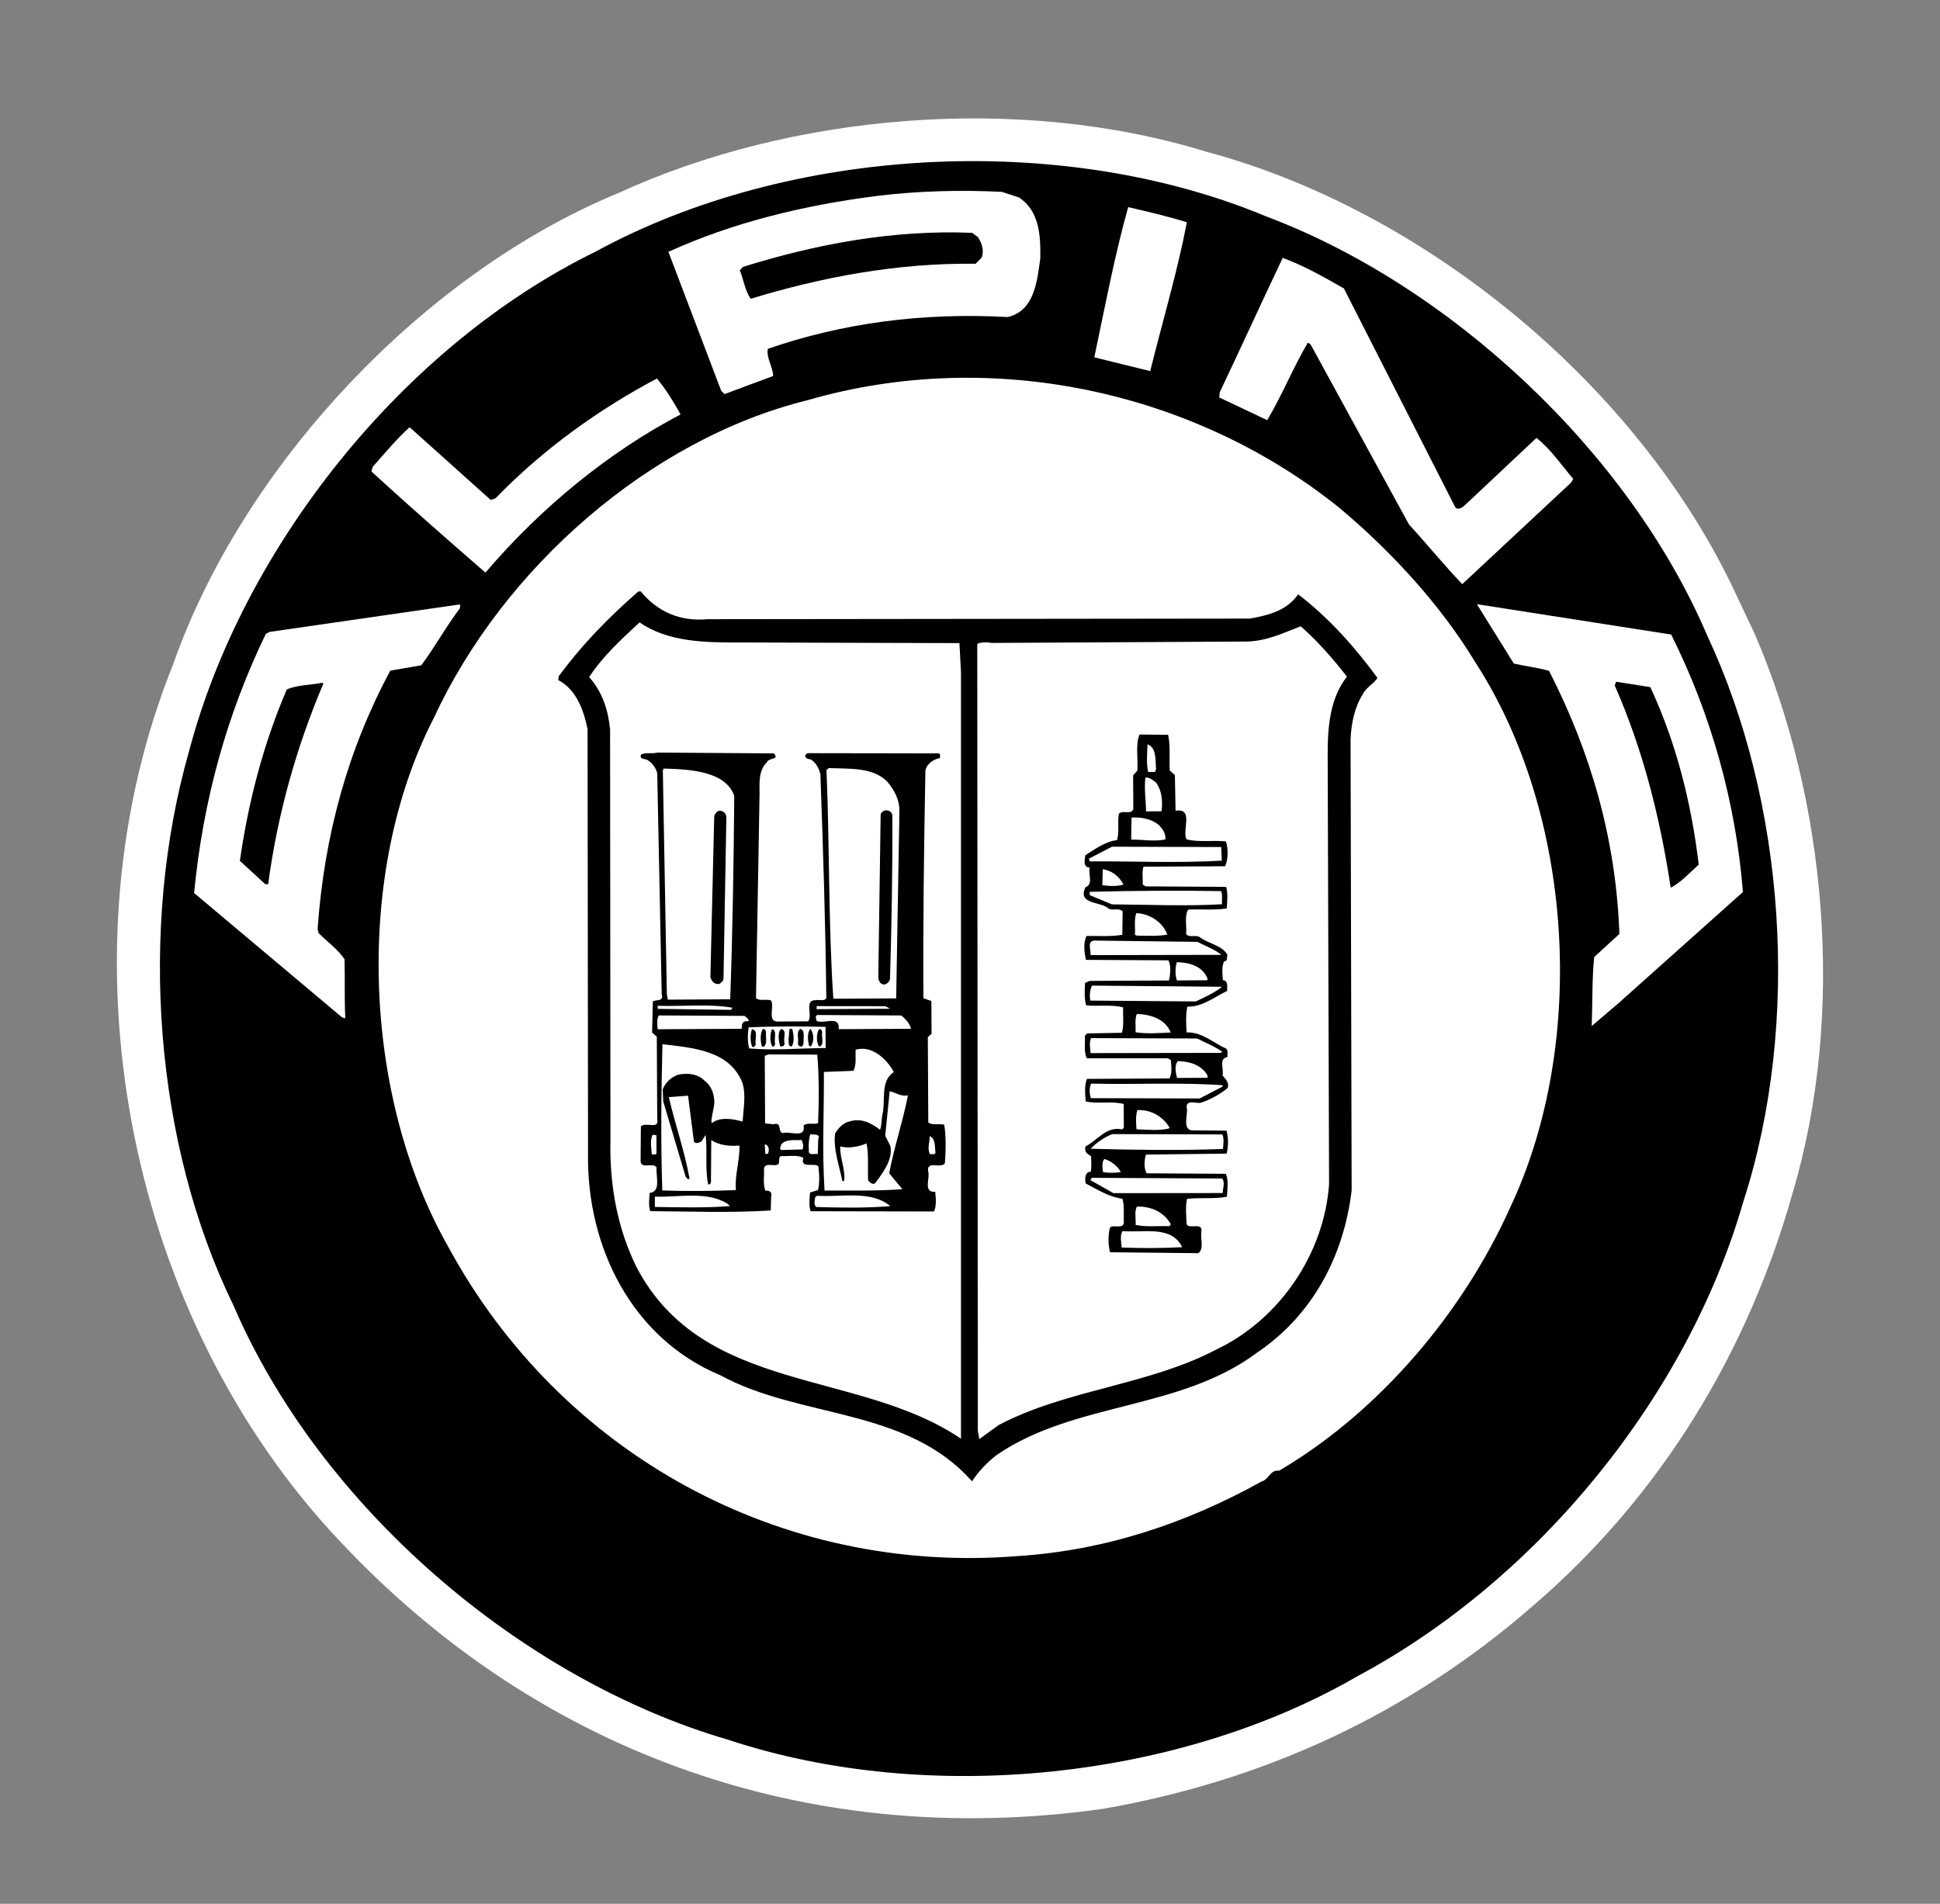 <svg width="54" height="53" viewBox="0 0 54 53" fill="none" xmlns="http://www.w3.org/2000/svg">
<rect x="0" y="0" width="54" height="53" fill="#808080" stroke="none"/>
<g clip-path="url(#clip0_302_300)">
<path fill-rule="evenodd" clip-rule="evenodd" d="M48.827 17.613C50.837 22.236 51.392 28.21 49.892 33.231C48.676 37.545 46.309 41.578 42.672 44.704C39.191 47.738 35.168 49.575 30.708 50.356C22.361 51.538 14.723 48.695 9.181 42.604C3.482 36.331 1.601 26.487 4.82 18.494C6.748 12.989 11.757 7.623 17.213 5.374C22.017 3.168 28.358 2.611 33.587 4.227C39.522 5.813 45.395 10.532 48.18 16.246L48.827 17.613Z" fill="white"/>
<path fill-rule="evenodd" clip-rule="evenodd" d="M47.523 17.699C49.689 22.32 50.141 28.465 48.523 33.461C46.986 38.807 42.864 43.947 37.788 46.663C32.857 49.523 25.878 50.292 20.256 48.43C14.516 46.752 8.917 41.966 6.498 36.341C4.306 31.85 3.843 25.887 5.264 20.907C6.748 15.286 11.167 9.649 16.596 6.996C21.944 4.082 29.499 3.636 35.229 6.019C40.369 7.949 45.341 12.581 47.523 17.699Z" fill="black"/>
<path fill-rule="evenodd" clip-rule="evenodd" d="M41.066 18.439C43.791 22.64 44.204 29.02 42.037 33.614C40.748 36.492 38.44 39.272 35.603 40.945C35.355 40.907 35.318 41.195 35.109 41.248C33.04 42.395 30.786 43.164 28.307 43.322C21.744 43.841 15.605 40.494 12.466 34.69C10.094 30.5 9.851 24.315 12.072 19.995C14.007 15.808 18.099 12.222 22.479 11.141C27.626 9.651 33.259 10.899 37.284 14.14C38.739 15.358 40.117 16.865 41.066 18.439Z" fill="white"/>
<path fill-rule="evenodd" clip-rule="evenodd" d="M26.951 42.231C35.344 42.231 42.148 35.426 42.148 27.033C42.148 18.64 35.344 11.835 26.951 11.835C18.557 11.835 11.752 18.64 11.752 27.033C11.753 35.427 18.557 42.231 26.951 42.231Z" fill="white"/>
<path fill-rule="evenodd" clip-rule="evenodd" d="M28.36 5.496C28.937 5.871 28.966 6.563 28.957 7.189C28.869 7.83 28.795 8.652 28.052 8.826C25.663 8.696 23.446 8.995 21.374 9.711C21.323 9.959 21.508 10.193 21.522 10.467L20.167 10.971L20.075 10.88L18.605 7.011C20.402 6.192 22.384 5.711 24.431 5.452C25.566 5.315 26.741 5.283 27.89 5.342L28.36 5.496ZM33.037 6.188C32.77 7.573 32.36 8.946 32.016 10.331L30.46 9.948C30.753 8.563 31.019 7.139 31.403 5.766C31.952 5.894 32.5 6.021 33.037 6.188Z" fill="white"/>
<path fill-rule="evenodd" clip-rule="evenodd" d="M27.218 6.598C27.323 6.754 27.402 6.963 27.325 7.172L27.156 7.343C24.963 7.315 22.864 7.719 20.896 8.317C20.738 8.096 20.698 7.783 20.592 7.522L20.683 7.43C22.676 6.806 24.84 6.39 27.06 6.482L27.218 6.598Z" fill="black"/>
<path fill-rule="evenodd" clip-rule="evenodd" d="M37.407 8.03L40.494 14.096C40.547 14.213 40.677 14.147 40.742 14.095L42.768 12.191C43.174 12.515 43.45 12.931 43.792 13.334L43.727 13.439L40.702 16.262C40.203 15.742 39.717 15.145 39.218 14.599L36.488 9.602C36.462 9.576 36.436 9.537 36.397 9.55C35.983 10.257 35.687 11.003 35.273 11.697L33.938 11.065L33.951 10.921C34.544 9.678 35.112 8.422 35.705 7.179C36.293 7.397 36.843 7.707 37.407 8.03ZM18.944 11.538C16.953 12.581 15.068 14.118 13.512 15.941C12.423 14.994 11.401 14.099 10.338 13.126L10.376 12.995C10.713 12.615 11.038 12.222 11.401 11.893L13.658 13.917L13.788 13.877C15.137 12.486 16.672 11.395 18.286 10.537C18.535 10.836 18.759 11.2 18.944 11.538Z" fill="white"/>
<path fill-rule="evenodd" clip-rule="evenodd" d="M17.835 16.465C18.308 17.037 18.936 17.308 19.693 17.238L34.794 17.221C35.29 17.127 35.798 17.019 36.135 16.547C36.987 17.195 37.723 18.027 38.341 18.872C38.25 19.029 38.029 19.134 37.939 19.317C37.706 19.684 37.617 20.116 37.593 20.573L37.623 33.142C37.411 34.918 36.571 36.593 34.985 37.66C32.84 39.264 29.915 39.019 27.744 40.505C27.483 40.703 27.224 40.978 27.056 41.24C25.23 39.175 22.295 39.504 20.057 38.29C17.584 37.259 16.33 34.708 16.368 32.123L16.355 20.298C16.248 19.776 16.049 19.203 15.539 18.932L15.551 18.827C16.199 17.949 16.925 17.201 17.77 16.465L17.835 16.465Z" fill="black"/>
<path fill-rule="evenodd" clip-rule="evenodd" d="M12.8 16.937C12.411 17.448 12.101 18.024 11.725 18.522L10.864 18.67C9.688 20.857 9.023 23.262 8.841 25.86L8.868 25.977C9.131 26.237 9.406 26.431 9.59 26.704C9.606 27.252 9.583 27.827 9.612 28.349L9.521 28.323L5.403 24.861C5.65 22.288 6.316 19.883 7.4 17.645L7.504 17.592L12.76 16.832L12.812 16.832L12.8 16.937ZM46.517 17.665C47.636 19.904 48.314 22.338 48.515 24.833L45.047 27.932L44.306 28.563C44.329 27.962 44.312 27.244 44.374 26.644L45.076 26C44.982 23.338 44.264 20.914 43.117 18.675C42.803 18.586 42.463 18.549 42.137 18.472L41.109 16.82L46.517 17.665Z" fill="white"/>
<path fill-rule="evenodd" clip-rule="evenodd" d="M20.623 17.886L26.706 17.904L26.749 18.713L26.749 40.054C23.893 38.111 19.576 38.827 17.717 35.274C17.189 34.207 16.96 32.994 16.992 31.715L16.982 20.307C16.927 19.76 16.767 19.264 16.399 18.849C16.788 18.259 17.268 17.826 17.801 17.327C18.587 17.871 19.605 17.891 20.623 17.886Z" fill="white"/>
<path fill-rule="evenodd" clip-rule="evenodd" d="M36.205 17.435C36.664 17.837 37.098 18.33 37.492 18.837C37.012 19.453 36.951 20.25 36.956 21.072L36.995 32.962C36.862 34.882 35.632 36.729 33.849 37.574C31.962 38.563 29.691 38.68 27.804 39.669L27.258 40.064L27.218 39.829L27.202 17.928C27.293 17.875 27.462 17.874 27.606 17.899L34.719 17.86C35.267 17.844 35.723 17.62 36.205 17.435Z" fill="white"/>
<path fill-rule="evenodd" clip-rule="evenodd" d="M9 19.033C8.252 20.799 7.727 22.655 7.464 24.615L7.385 24.615L6.677 23.966C6.916 22.294 7.338 20.699 7.982 19.195C8.282 19.063 8.647 19.074 8.973 19.007L9 19.033ZM45.938 19.13C46.651 20.666 47.078 22.335 47.284 24.07C47.05 24.28 46.79 24.568 46.504 24.713C46.206 22.744 45.726 20.854 44.946 19.084L44.985 18.979L45.938 19.13ZM32.515 20.457C32.582 20.77 32.544 21.11 32.559 21.449L32.703 21.578L32.722 22.57C33.243 22.489 32.895 23.117 33.026 23.365C33.34 23.454 33.757 23.387 34.123 23.424C34.19 23.619 34.191 23.906 34.101 24.116L31.83 24.128C31.779 24.272 31.819 24.455 31.806 24.624L31.885 24.676L34.13 24.69C34.183 24.872 34.159 25.095 34.147 25.29C33.808 25.344 33.429 25.307 33.077 25.322C32.96 25.492 33.04 25.779 33.015 26.001C33.094 26.118 33.289 26.013 33.394 26.091C33.643 26.272 34.022 26.322 34.166 26.582C34.141 26.648 34.181 26.765 34.076 26.765C33.999 26.896 34.026 27.131 34.04 27.288C34.184 27.3 34.158 27.444 34.158 27.522L34.159 27.587C33.794 27.759 33.469 28.035 33.051 28.024C33.001 28.246 33.015 28.507 33.029 28.742C33.46 28.726 33.775 29.038 34.129 29.193C34.194 29.244 34.156 29.349 34.169 29.427C33.908 29.468 34.079 29.767 34.028 29.937C34.093 30.028 34.224 30.119 34.173 30.289C33.952 30.468 33.701 30.606 33.432 30.698C33.301 30.737 33.04 30.595 33.028 30.817C33.094 31 32.862 31.497 33.24 31.469L34.141 31.477C34.194 31.686 34.195 31.906 34.144 32.116L31.899 32.142C31.848 32.299 31.836 32.52 31.916 32.664L34.121 32.678C34.201 32.847 34.163 33.121 34.151 33.317C33.799 33.384 33.407 33.334 33.042 33.375C32.991 33.597 33.019 33.871 33.033 34.093C33.138 34.223 33.489 34.013 33.439 34.3C33.413 34.496 33.52 34.782 33.351 34.888L30.897 34.862C30.843 34.639 30.842 34.407 30.893 34.184C30.97 34.066 31.271 34.246 31.283 34.025C31.269 33.803 31.307 33.568 31.241 33.372C30.862 33.322 30.547 33.115 30.22 32.947C30.194 32.83 30.192 32.621 30.362 32.62C30.387 32.489 30.373 32.333 30.372 32.189C30.268 32.125 30.176 32.073 30.215 31.916C30.553 31.744 30.786 31.352 31.23 31.441L31.282 31.401L31.278 30.735C30.951 30.646 30.56 30.74 30.22 30.663C30.206 30.467 30.179 30.219 30.256 30.036L32.553 30.023C32.631 29.88 32.604 29.671 32.59 29.514L32.511 29.463L30.253 29.462C30.161 29.28 30.212 29.044 30.197 28.836L30.263 28.77L31.229 28.752C31.292 28.53 31.252 28.282 31.263 28.047C30.963 27.957 30.559 28.025 30.232 27.987C30.179 27.792 30.191 27.557 30.203 27.361L30.333 27.308L32.538 27.296C32.577 27.126 32.602 26.891 32.523 26.735L30.225 26.722C30.185 26.513 30.144 26.239 30.247 26.056C30.574 26.054 30.927 26.078 31.239 26.024L31.249 25.371C31.144 25.268 30.962 25.36 30.857 25.295C30.647 25.087 29.982 25.195 30.214 24.698C30.435 24.632 30.29 24.332 30.329 24.15C30.133 24.151 30.197 23.915 30.209 23.811C30.482 23.64 30.755 23.429 31.094 23.388C31.158 23.166 31.104 22.892 31.142 22.657C31.247 22.539 31.483 22.695 31.546 22.525L31.541 21.585L31.658 21.454C31.682 21.114 31.602 20.736 31.718 20.448L32.515 20.457Z" fill="black"/>
<path fill-rule="evenodd" clip-rule="evenodd" d="M32.181 21.412C32.154 21.425 32.168 21.451 32.168 21.477C32.103 21.503 32.025 21.491 31.959 21.491C31.906 21.282 31.93 20.969 31.942 20.721C32.204 20.824 32.153 21.164 32.181 21.412Z" fill="white"/>
<path fill-rule="evenodd" clip-rule="evenodd" d="M21.541 20.974C21.711 21.156 21.385 21.092 21.346 21.223C21.112 21.446 21.14 21.785 21.142 22.099L21.043 27.79C21.161 27.881 21.33 27.801 21.461 27.852C21.566 28.022 21.347 28.441 21.647 28.439L22.495 28.434C22.625 28.264 22.388 27.847 22.688 27.846C22.792 27.819 22.936 27.884 23.001 27.792C22.976 25.691 22.913 23.668 22.836 21.554C22.796 21.397 22.717 21.228 22.56 21.138C22.508 21.138 22.455 21.125 22.416 21.073C22.402 21.021 22.454 20.968 22.493 20.968L26.135 20.974C26.187 21 26.162 21.052 26.162 21.105C25.992 21.132 25.797 21.263 25.759 21.446C25.719 23.548 25.691 25.623 25.703 27.79L25.925 27.867L25.93 28.781L25.826 28.873L25.839 31.248C25.957 31.339 26.152 31.273 26.283 31.311C26.337 31.65 26.326 32.029 26.302 32.381C26.199 32.551 25.793 32.292 25.834 32.606C25.9 32.788 25.68 33.207 26.032 33.179C26.047 33.348 26.074 33.57 25.996 33.727L22.563 33.72C22.51 33.563 22.535 33.354 22.547 33.198L22.769 33.131C22.82 32.922 22.806 32.674 22.779 32.466C22.647 32.362 22.27 32.547 22.36 32.233C22.19 32.142 21.955 32.196 21.746 32.184C21.655 32.211 21.708 32.341 21.669 32.407C21.552 32.498 21.316 32.343 21.265 32.526C21.279 32.734 21.228 32.983 21.308 33.152C21.412 33.126 21.504 33.203 21.465 33.308L21.454 33.699C20.293 33.771 19.261 33.724 18.1 33.718C18.047 33.575 18.072 33.365 18.084 33.209C18.41 33.181 18.251 32.738 18.276 32.503C18.183 32.347 17.858 32.557 17.831 32.336L17.839 31.357C17.968 31.226 18.361 31.458 18.294 31.159L18.282 28.861L18.151 28.745L18.172 27.883C18.25 27.818 18.485 27.895 18.419 27.686L18.294 21.526C18.274 21.447 18.238 21.372 18.188 21.308C18.139 21.243 18.076 21.189 18.005 21.149C17.94 21.123 17.783 21.137 17.848 21.006C17.977 20.94 18.161 20.991 18.304 20.951L21.541 20.974Z" fill="black"/>
<path fill-rule="evenodd" clip-rule="evenodd" d="M20.438 22.155C20.422 24.035 20.393 25.941 20.325 27.82L18.589 27.83L18.562 27.686L18.45 21.448L18.475 21.396C19.201 21.417 20.196 21.466 20.438 22.155ZM24.69 21.753C24.901 22 25.046 22.273 25.035 22.612L24.945 27.795L23.196 27.804C23.054 25.691 23.095 23.523 23.005 21.436L23.07 21.383C23.644 21.406 24.288 21.356 24.69 21.753ZM32.17 21.777C32.341 21.998 32.368 22.298 32.331 22.586L31.9 22.588C31.898 22.275 31.845 21.988 31.881 21.648C31.999 21.634 32.078 21.712 32.17 21.777Z" fill="white"/>
<path fill-rule="evenodd" clip-rule="evenodd" d="M20.219 22.73L20.139 27.234C20.14 27.299 20.088 27.352 20.023 27.391C19.892 27.418 19.8 27.314 19.774 27.196L19.88 22.745C19.88 22.68 19.931 22.614 19.996 22.575C20.114 22.548 20.205 22.639 20.219 22.73ZM24.839 22.705C24.847 24.193 24.817 25.799 24.773 27.26C24.747 27.339 24.708 27.378 24.63 27.405C24.526 27.432 24.46 27.314 24.447 27.236L24.513 22.68C24.551 22.511 24.825 22.522 24.839 22.705Z" fill="black"/>
<path fill-rule="evenodd" clip-rule="evenodd" d="M32.267 22.977C32.373 23.094 32.451 23.211 32.439 23.368C32.153 23.435 31.826 23.372 31.487 23.374L31.496 22.76C31.77 22.745 32.058 22.796 32.267 22.977ZM34.009 23.96C32.756 24.032 31.555 23.973 30.341 23.98C30.315 23.954 30.314 23.928 30.314 23.902L30.952 23.572L33.993 23.581L34.009 23.96ZM31.271 24.627C31.089 24.68 30.867 24.669 30.684 24.643L30.695 24.2C30.93 24.225 31.166 24.406 31.271 24.627ZM33.988 24.808C34.04 24.912 34.002 25.056 34.016 25.174C33.011 25.231 31.966 25.185 30.948 25.177L30.334 24.92L30.333 24.828C31.52 24.796 32.878 24.788 33.988 24.808ZM32.493 26.017C32.245 26.071 31.919 26.047 31.645 26.048L31.592 26.022C31.604 25.827 31.564 25.605 31.628 25.422C31.994 25.433 32.361 25.666 32.493 26.017ZM33.33 26.221C33.552 26.338 33.813 26.428 33.997 26.583L30.356 26.59C30.368 26.447 30.249 26.186 30.471 26.185L33.33 26.221ZM33.609 27.238V27.29L32.761 27.295C32.708 27.165 32.707 26.943 32.758 26.786C33.098 26.797 33.464 26.886 33.609 27.238ZM34.015 27.471C33.807 27.641 33.534 27.76 33.286 27.88L30.349 27.856C30.323 27.726 30.335 27.543 30.4 27.439L34.015 27.471ZM20.392 28.055L20.346 28.114L18.31 28.086L18.303 28.001C19.008 28.023 19.738 27.941 20.392 28.055ZM24.64 28.012C24.673 28.031 24.725 28.044 24.764 28.083L22.728 28.094L22.734 28.01L24.64 28.012ZM20.726 28.282C20.759 28.327 20.85 28.352 20.838 28.431C20.759 28.418 20.668 28.445 20.655 28.523L20.643 28.641L18.307 28.654C18.293 28.523 18.279 28.367 18.337 28.269L20.726 28.282ZM25.085 28.27C25.197 28.355 25.328 28.497 25.355 28.641L23.345 28.652C23.382 28.247 22.927 28.523 22.73 28.42C22.717 28.368 22.677 28.264 22.762 28.257L25.085 28.27ZM32.587 28.745C32.273 28.759 31.921 28.787 31.608 28.737C31.62 28.567 31.579 28.385 31.644 28.228C32.022 28.239 32.441 28.367 32.587 28.745ZM22.982 29.176C22.297 29.18 21.554 29.25 20.855 29.188C20.801 29.005 20.813 28.783 20.838 28.6C21.543 28.571 22.248 28.567 22.979 28.588L22.982 29.176Z" fill="white"/>
<path fill-rule="evenodd" clip-rule="evenodd" d="M21.037 29.082C21.011 29.122 20.985 29.174 20.933 29.135C20.88 28.978 20.879 28.809 20.93 28.652C21.126 28.677 20.997 28.939 21.037 29.082ZM21.322 28.728C21.309 28.859 21.363 29.028 21.272 29.133L21.206 29.134C21.166 28.99 21.152 28.781 21.23 28.651C21.282 28.624 21.309 28.689 21.322 28.728ZM21.572 29.04C21.585 29.079 21.546 29.158 21.494 29.132C21.427 29.002 21.427 28.78 21.491 28.649C21.635 28.687 21.545 28.91 21.572 29.04ZM21.832 29C21.846 29.065 21.833 29.117 21.781 29.13L21.716 29.131C21.676 28.987 21.635 28.753 21.739 28.648C21.909 28.673 21.806 28.882 21.832 29ZM22.052 28.646C22.092 28.789 22.119 28.998 22.042 29.129C21.924 29.143 21.963 29.012 21.949 28.947L21.974 28.646L22.052 28.646ZM22.368 28.983C22.368 29.036 22.368 29.088 22.329 29.127C22.316 29.133 22.302 29.135 22.288 29.134C22.274 29.133 22.261 29.128 22.249 29.12C22.238 29.113 22.228 29.102 22.221 29.09C22.215 29.078 22.211 29.064 22.211 29.05C22.237 28.919 22.157 28.724 22.274 28.645C22.405 28.67 22.367 28.866 22.368 28.983ZM22.577 29.126L22.525 29.126C22.485 28.983 22.457 28.748 22.561 28.643C22.654 28.773 22.668 28.969 22.577 29.126ZM22.888 28.733C22.85 28.863 22.968 29.098 22.799 29.138C22.72 29.008 22.719 28.786 22.796 28.655C22.849 28.629 22.875 28.694 22.888 28.733Z" fill="black"/>
<path fill-rule="evenodd" clip-rule="evenodd" d="M33.318 28.911C33.554 29.027 33.815 29.13 34.025 29.285L33.973 29.312L30.357 29.318C30.343 29.188 30.317 29.018 30.368 28.901L33.318 28.911ZM20.664 30.142C20.77 30.48 20.694 30.872 20.67 31.225C20.408 31.148 20.043 31.085 19.809 31.269C19.782 31.138 19.872 30.89 19.884 30.694C19.883 30.485 19.816 30.238 19.62 30.095C19.449 29.913 19.201 29.875 18.966 29.903C18.731 29.93 18.536 30.114 18.446 30.323L18.461 30.663L19.086 32.761C19.112 32.787 19.165 32.878 19.191 32.8C19.056 32.043 18.791 31.301 18.617 30.544L19.152 30.503L19.315 31.781C19.368 31.858 19.459 31.806 19.524 31.779L19.641 31.596C19.695 32.053 19.62 32.549 19.714 32.979C19.831 32.965 19.778 32.822 19.791 32.731L19.798 31.738C20.008 31.881 20.308 31.919 20.582 31.891C20.598 32.308 20.443 32.727 20.485 33.131C19.806 33.161 19.101 33.165 18.435 33.142C18.389 31.798 18.407 30.402 18.439 29.07C19.288 29.17 20.307 29.243 20.664 30.142ZM24.878 29.844C24.488 30.108 24.661 30.642 24.558 31.047C24.533 31.178 24.547 31.321 24.495 31.452C24.259 31.27 23.971 31.115 23.646 31.221C23.476 31.249 23.32 31.419 23.243 31.563C23.193 32.02 23.365 32.45 23.446 32.88L23.498 32.88C23.535 32.541 23.377 32.254 23.388 31.915C23.61 31.979 23.91 31.925 24.119 31.832C24.186 32.132 24.148 32.511 24.164 32.863C24.216 32.915 24.282 32.993 24.36 32.94C24.593 32.626 24.852 32.285 24.785 31.907L24.64 31.62L24.764 30.38C24.92 30.405 25.064 30.535 25.273 30.494C25.133 31.213 24.89 31.932 24.75 32.664L25.118 33.106C24.387 33.162 23.721 33.139 22.951 33.144C22.879 31.956 22.94 31.043 22.933 29.842L23.755 29.811C23.846 29.641 23.805 29.432 23.817 29.224C24.248 29.091 24.68 29.467 24.878 29.844Z" fill="white"/>
<path fill-rule="evenodd" clip-rule="evenodd" d="M22.748 29.36C22.804 29.974 22.795 30.704 22.772 31.266C22.654 31.318 22.471 31.241 22.367 31.333C22.435 31.711 21.977 31.479 21.794 31.545C21.638 31.533 21.779 31.219 21.532 31.299L21.297 31.274L21.287 29.394L21.391 29.355L22.748 29.36Z" fill="white"/>
<path fill-rule="evenodd" clip-rule="evenodd" d="M33.611 29.94L33.612 30.005L32.763 30.01C32.724 29.866 32.683 29.658 32.787 29.54C33.113 29.551 33.44 29.641 33.611 29.94ZM34.03 30.212V30.251L33.392 30.581L30.364 30.572C30.325 30.454 30.311 30.272 30.375 30.167C31.564 30.199 32.842 30.127 34.03 30.212ZM32.562 31.407C32.301 31.488 31.936 31.45 31.635 31.439C31.621 31.269 31.607 31.073 31.658 30.904C31.841 30.895 32.022 30.938 32.182 31.027C32.341 31.116 32.473 31.248 32.562 31.407ZM18.273 32.112C18.248 32.165 18.182 32.126 18.143 32.139C18.129 31.97 18.089 31.735 18.166 31.591L18.271 31.604L18.273 32.112ZM22.774 31.722L22.764 32.127C22.672 32.114 22.49 32.181 22.515 32.024C22.501 31.875 22.513 31.724 22.552 31.58C22.643 31.592 22.852 31.552 22.774 31.722ZM34.025 31.582C34.078 31.699 34.052 31.869 34.04 31.987C32.814 32.032 31.573 32.013 30.359 31.981C30.515 31.81 30.736 31.666 30.958 31.573L34.025 31.582ZM26.039 32.083C26.027 32.174 25.935 32.11 25.883 32.136C25.804 31.954 25.881 31.797 25.88 31.627C26.05 31.717 26.012 31.913 26.039 32.083ZM22.358 31.881L22.345 31.999L21.745 32.016C21.679 31.977 21.744 31.911 21.744 31.859C21.887 31.701 22.122 31.752 22.318 31.738L22.358 31.881ZM21.38 32.108C21.367 32.135 21.328 32.122 21.302 32.122L21.287 31.861C21.405 31.873 21.419 32.017 21.38 32.108ZM31.198 32.629C31.042 32.656 30.859 32.657 30.702 32.632C30.688 32.527 30.662 32.345 30.74 32.266C30.922 32.317 31.106 32.46 31.198 32.629ZM34.019 32.809C34.11 32.926 34.033 33.083 34.034 33.214L30.992 33.217L30.351 32.855L30.39 32.79L34.019 32.809ZM20.318 33.576C19.652 33.632 18.908 33.61 18.229 33.601L18.228 33.314C18.893 33.336 19.715 33.149 20.265 33.524L20.318 33.576ZM24.782 33.578C24.129 33.633 23.398 33.624 22.72 33.602C22.641 33.537 22.679 33.407 22.692 33.328L22.744 33.289C23.397 33.337 24.244 33.124 24.782 33.578ZM32.59 34.083L32.55 34.136C32.237 34.124 31.898 34.165 31.61 34.101C31.623 33.932 31.569 33.723 31.647 33.592C32.039 33.577 32.405 33.745 32.59 34.083ZM32.906 34.721C32.346 34.75 31.784 34.753 31.223 34.73C31.209 34.587 31.169 34.391 31.246 34.273C31.847 34.322 32.616 34.109 32.906 34.721Z" fill="white"/>
</g>
<defs>
<clipPath id="clip0_302_300">
<rect width="52.083" height="52.083" fill="white" transform="translate(0.958 0.917)"/>
</clipPath>
</defs>
</svg>
